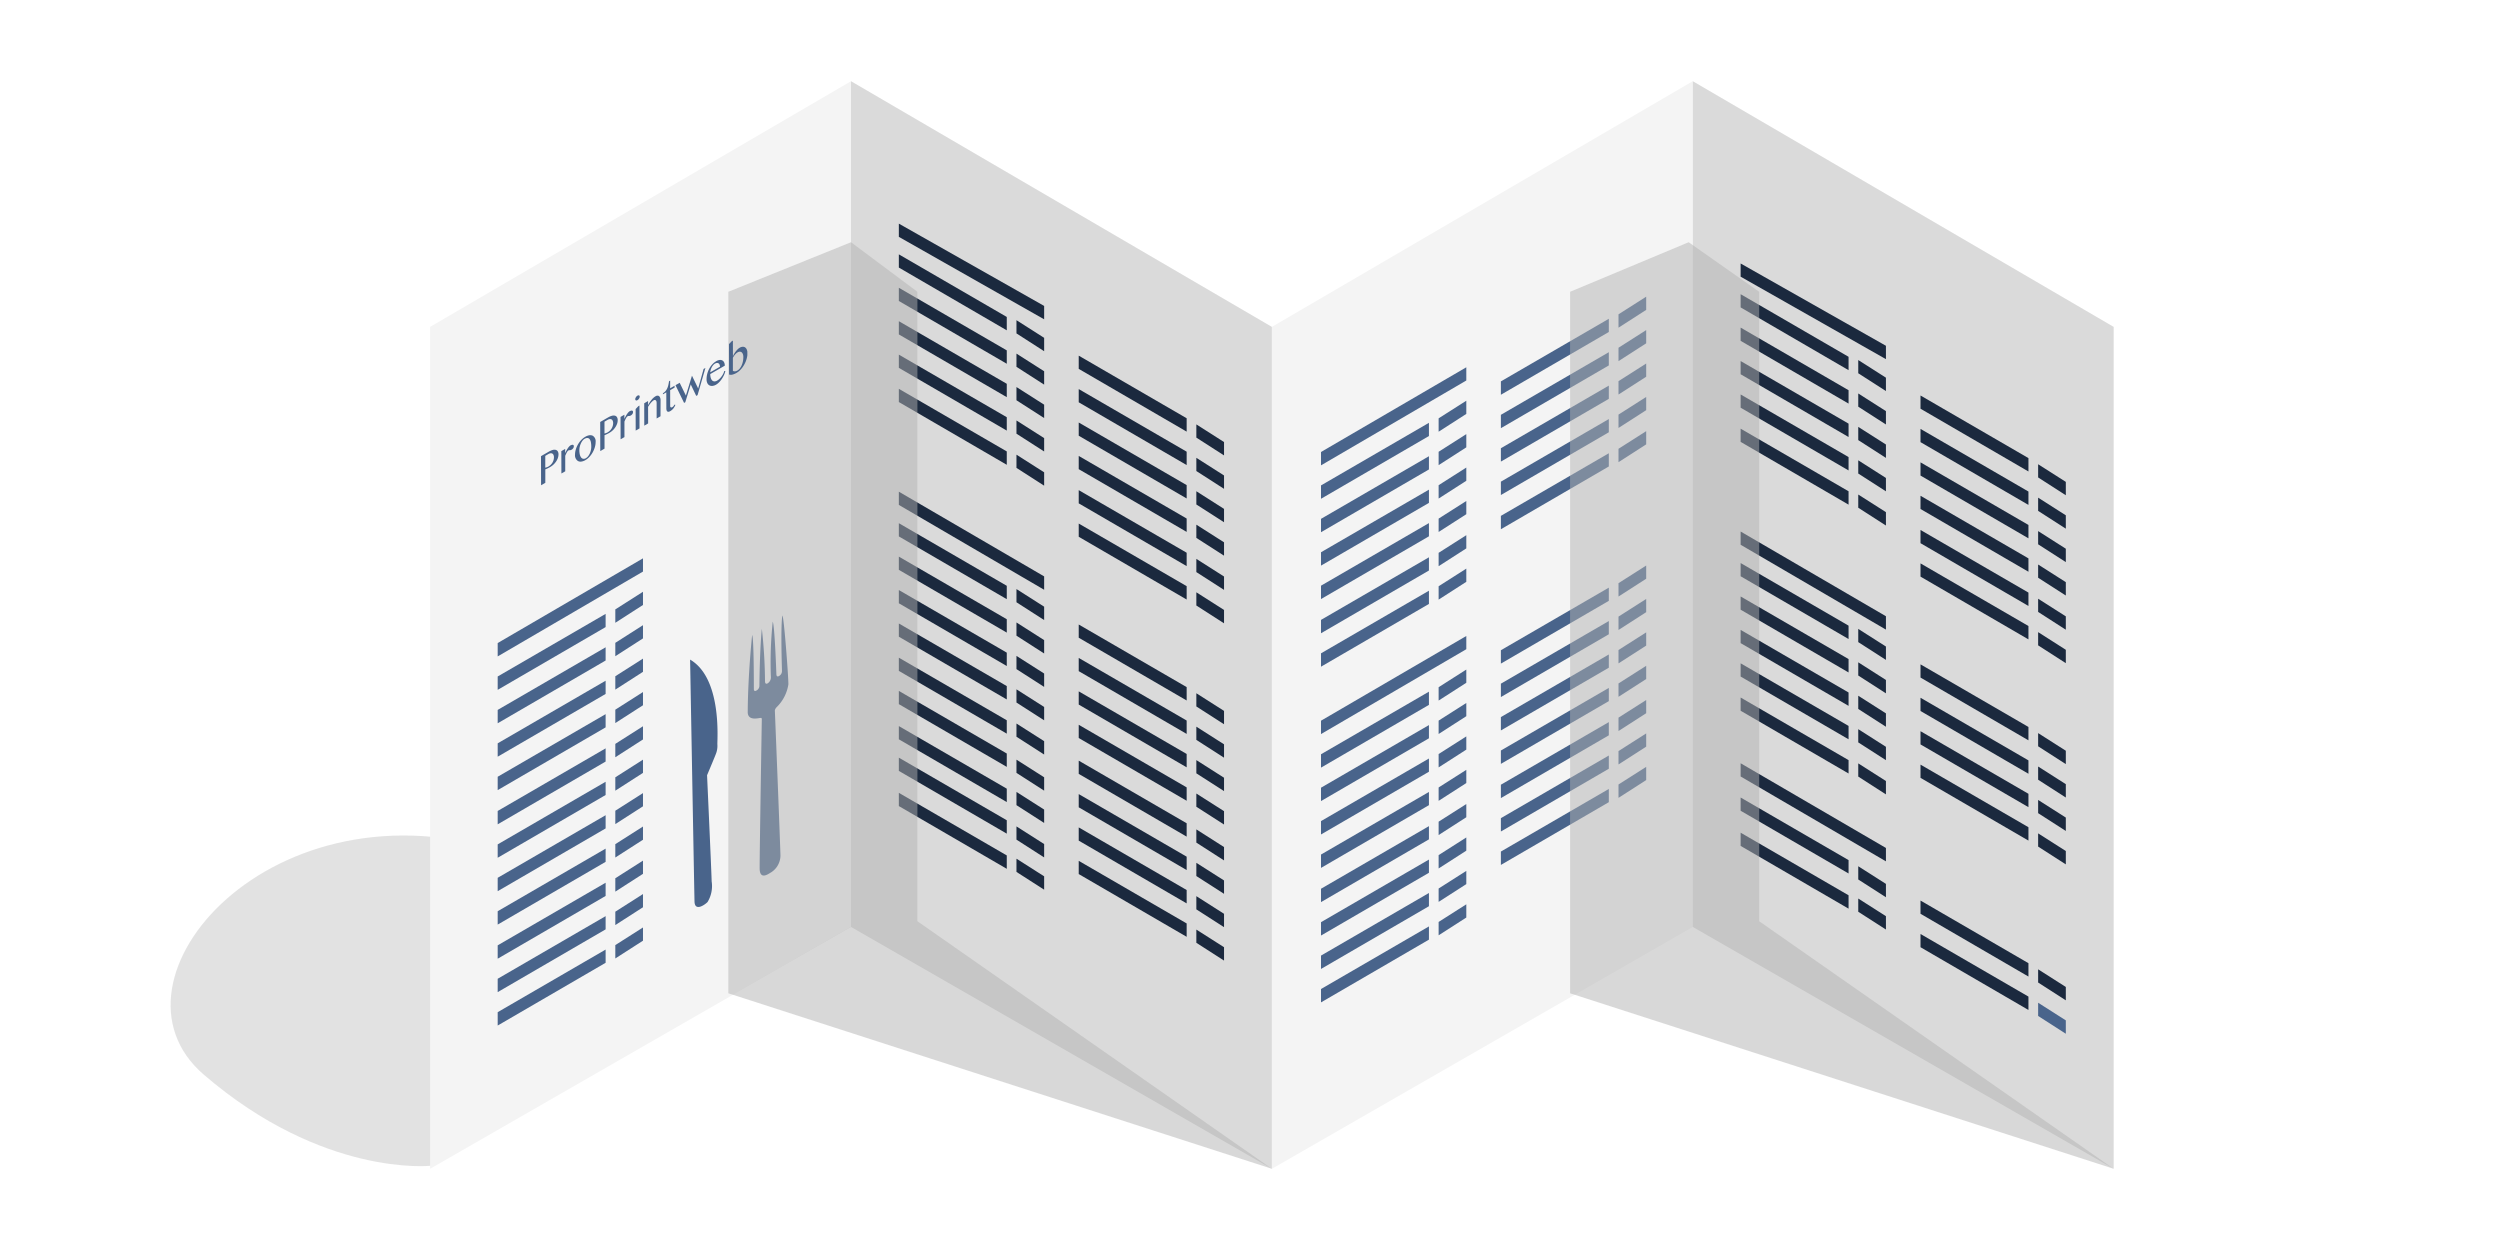 <svg xmlns="http://www.w3.org/2000/svg" xmlns:xlink="http://www.w3.org/1999/xlink" viewBox="0 0 283.465 141.732"><defs><style>.cls-1{fill:none;}.cls-2{isolation:isolate;}.cls-3,.cls-9{opacity:0.5;filter:url(#AI_DesenfoqueGaussiano_4);}.cls-4{fill:#c6c6c6;}.cls-5{fill:#f4f4f4;}.cls-6{fill:#dadada;}.cls-7{fill:#49648b;}.cls-8{fill:#1b293e;}.cls-9{mix-blend-mode:multiply;}.cls-10{fill:#b2b2b2;}.cls-11{clip-path:url(#clip-path);}</style><filter id="AI_DesenfoqueGaussiano_4" name="AI_DesenfoqueGaussiano_4"><feGaussianBlur stdDeviation="4"/></filter><clipPath id="clip-path"><polygon class="cls-1" points="61.35 55.074 61.339 51.178 84.732 37.672 84.743 41.569 61.35 55.074"/></clipPath></defs><title>OFF_Restauració</title><g class="cls-2"><g id="off"><g class="cls-3"><path class="cls-4" d="M48.824,132.183,96.49,105.1s-16-.731-38.98-8.4C30.983,87.852,10.641,111.121,23.1,121.846,36.634,133.5,48.824,132.183,48.824,132.183Z"/></g><polygon class="cls-5" points="144.213 37.064 191.936 9.207 191.936 105.1 144.213 132.525 144.213 37.064"/><polygon class="cls-5" points="48.767 37.064 96.49 9.207 96.49 105.1 48.767 132.525 48.767 37.064"/><polygon class="cls-6" points="144.213 37.064 96.491 9.207 96.491 105.1 144.213 132.525 144.213 37.064"/><polygon class="cls-6" points="239.66 37.064 191.937 9.207 191.937 105.1 239.66 132.525 239.66 37.064"/><polygon class="cls-7" points="149.783 52.765 149.783 51.249 166.259 41.644 166.259 43.143 149.783 52.765"/><polygon class="cls-7" points="149.783 83.233 149.783 81.717 166.259 72.112 166.259 73.611 149.783 83.233"/><polygon class="cls-7" points="149.783 56.555 149.783 55.039 162.021 47.941 162.021 49.439 149.783 56.555"/><polygon class="cls-7" points="149.783 60.346 149.783 58.83 162.021 51.73 162.021 53.229 149.783 60.346"/><polygon class="cls-7" points="149.783 64.134 149.783 62.618 162.021 55.52 162.021 57.02 149.783 64.134"/><polygon class="cls-7" points="149.783 67.925 149.783 66.408 162.021 59.311 162.021 60.81 149.783 67.925"/><polygon class="cls-7" points="163.12 48.95 163.12 47.434 166.259 45.434 166.259 46.932 163.12 48.95"/><polygon class="cls-7" points="163.12 52.74 163.12 51.224 166.259 49.223 166.259 50.722 163.12 52.74"/><polygon class="cls-7" points="163.12 56.529 163.12 55.013 166.259 53.013 166.259 54.513 163.12 56.529"/><polygon class="cls-7" points="163.12 60.319 163.12 58.803 166.259 56.804 166.259 58.303 163.12 60.319"/><polygon class="cls-7" points="170.179 44.76 170.179 43.243 182.417 36.146 182.417 37.643 170.179 44.76"/><polygon class="cls-7" points="170.179 48.55 170.179 47.034 182.417 39.934 182.417 41.434 170.179 48.55"/><polygon class="cls-7" points="170.179 52.339 170.179 50.822 182.417 43.724 182.417 45.224 170.179 52.339"/><polygon class="cls-7" points="170.179 56.129 170.179 54.613 182.417 47.515 182.417 49.014 170.179 56.129"/><polygon class="cls-7" points="183.516 37.154 183.516 35.638 186.655 33.639 186.655 35.136 183.516 37.154"/><polygon class="cls-7" points="183.516 40.945 183.516 39.429 186.655 37.427 186.655 38.927 183.516 40.945"/><polygon class="cls-7" points="183.516 44.733 183.516 43.217 186.655 41.218 186.655 42.717 183.516 44.733"/><polygon class="cls-7" points="183.516 48.524 183.516 47.008 186.655 45.008 186.655 46.507 183.516 48.524"/><polygon class="cls-7" points="149.783 71.803 149.783 70.287 162.021 63.189 162.021 64.687 149.783 71.803"/><polygon class="cls-7" points="149.783 75.594 149.783 74.078 162.021 66.978 162.021 68.477 149.783 75.594"/><polygon class="cls-7" points="163.12 64.198 163.12 62.682 166.259 60.682 166.259 62.18 163.12 64.198"/><polygon class="cls-7" points="163.12 67.988 163.12 66.472 166.259 64.471 166.259 65.97 163.12 67.988"/><polygon class="cls-7" points="170.179 60.008 170.179 58.491 182.417 51.393 182.417 52.891 170.179 60.008"/><polygon class="cls-7" points="183.516 52.402 183.516 50.886 186.655 48.887 186.655 50.384 183.516 52.402"/><polygon class="cls-7" points="149.783 87.039 149.783 85.523 162.021 78.425 162.021 79.923 149.783 87.039"/><polygon class="cls-7" points="149.783 90.83 149.783 89.314 162.021 82.214 162.021 83.713 149.783 90.83"/><polygon class="cls-7" points="149.783 94.618 149.783 93.102 162.021 86.004 162.021 87.504 149.783 94.618"/><polygon class="cls-7" points="149.783 98.409 149.783 96.893 162.021 89.795 162.021 91.294 149.783 98.409"/><polygon class="cls-7" points="163.12 79.434 163.12 77.918 166.259 75.918 166.259 77.416 163.12 79.434"/><polygon class="cls-7" points="163.12 83.225 163.12 81.708 166.259 79.707 166.259 81.206 163.12 83.225"/><polygon class="cls-7" points="163.12 87.013 163.12 85.497 166.259 83.497 166.259 84.997 163.12 87.013"/><polygon class="cls-7" points="56.431 74.428 56.431 72.912 72.906 63.307 72.906 64.807 56.431 74.428"/><polygon class="cls-7" points="56.431 78.219 56.431 76.703 68.669 69.605 68.669 71.102 56.431 78.219"/><polygon class="cls-7" points="56.431 82.009 56.431 80.493 68.669 73.393 68.669 74.893 56.431 82.009"/><polygon class="cls-7" points="56.431 85.798 56.431 84.282 68.669 77.184 68.669 78.683 56.431 85.798"/><polygon class="cls-7" points="56.431 89.588 56.431 88.072 68.669 80.974 68.669 82.473 56.431 89.588"/><polygon class="cls-7" points="69.768 70.614 69.768 69.097 72.906 67.098 72.906 68.596 69.768 70.614"/><polygon class="cls-7" points="69.768 74.404 69.768 72.888 72.906 70.886 72.906 72.386 69.768 74.404"/><polygon class="cls-7" points="69.768 78.193 69.768 76.676 72.906 74.677 72.906 76.176 69.768 78.193"/><polygon class="cls-7" points="69.768 81.983 69.768 80.467 72.906 78.467 72.906 79.967 69.768 81.983"/><polygon class="cls-7" points="56.431 93.467 56.431 91.951 68.669 84.853 68.669 86.35 56.431 93.467"/><polygon class="cls-7" points="56.431 97.257 56.431 95.741 68.669 88.641 68.669 90.141 56.431 97.257"/><polygon class="cls-7" points="56.431 101.046 56.431 99.53 68.669 92.432 68.669 93.931 56.431 101.046"/><polygon class="cls-7" points="56.431 104.836 56.431 103.32 68.669 96.222 68.669 97.721 56.431 104.836"/><polygon class="cls-7" points="69.768 85.862 69.768 84.345 72.906 82.346 72.906 83.843 69.768 85.862"/><polygon class="cls-7" points="69.768 89.652 69.768 88.136 72.906 86.134 72.906 87.634 69.768 89.652"/><polygon class="cls-7" points="69.768 93.441 69.768 91.924 72.906 89.925 72.906 91.424 69.768 93.441"/><polygon class="cls-7" points="69.768 97.231 69.768 95.715 72.906 93.715 72.906 95.215 69.768 97.231"/><polygon class="cls-7" points="56.431 108.703 56.431 107.187 68.669 100.089 68.669 101.587 56.431 108.703"/><polygon class="cls-7" points="56.431 112.493 56.431 110.977 68.669 103.877 68.669 105.377 56.431 112.493"/><polygon class="cls-7" points="56.431 116.282 56.431 114.766 68.669 107.668 68.669 109.167 56.431 116.282"/><polygon class="cls-7" points="69.768 101.098 69.768 99.581 72.906 97.582 72.906 99.08 69.768 101.098"/><polygon class="cls-7" points="69.768 104.888 69.768 103.372 72.906 101.371 72.906 102.87 69.768 104.888"/><polygon class="cls-7" points="69.768 108.677 69.768 107.16 72.906 105.161 72.906 106.66 69.768 108.677"/><polygon class="cls-7" points="163.12 90.804 163.12 89.287 166.259 87.288 166.259 88.787 163.12 90.804"/><polygon class="cls-7" points="170.179 75.244 170.179 73.727 182.417 66.63 182.417 68.127 170.179 75.244"/><polygon class="cls-7" points="170.179 79.034 170.179 77.518 182.417 70.418 182.417 71.918 170.179 79.034"/><polygon class="cls-7" points="170.179 82.823 170.179 81.306 182.417 74.209 182.417 75.708 170.179 82.823"/><polygon class="cls-7" points="170.179 86.613 170.179 85.097 182.417 77.999 182.417 79.498 170.179 86.613"/><polygon class="cls-7" points="183.516 67.638 183.516 66.122 186.655 64.123 186.655 65.62 183.516 67.638"/><polygon class="cls-7" points="183.516 71.429 183.516 69.913 186.655 67.911 186.655 69.411 183.516 71.429"/><polygon class="cls-7" points="183.516 75.217 183.516 73.701 186.655 71.702 186.655 73.201 183.516 75.217"/><polygon class="cls-7" points="183.516 79.008 183.516 77.492 186.655 75.492 186.655 76.992 183.516 79.008"/><polygon class="cls-7" points="149.783 102.287 149.783 100.771 162.021 93.673 162.021 95.171 149.783 102.287"/><polygon class="cls-7" points="149.783 106.078 149.783 104.562 162.021 97.462 162.021 98.961 149.783 106.078"/><polygon class="cls-7" points="149.783 109.866 149.783 108.35 162.021 101.252 162.021 102.752 149.783 109.866"/><polygon class="cls-7" points="149.783 113.657 149.783 112.141 162.021 105.043 162.021 106.542 149.783 113.657"/><polygon class="cls-7" points="163.12 94.682 163.12 93.166 166.259 91.166 166.259 92.664 163.12 94.682"/><polygon class="cls-7" points="163.12 98.472 163.12 96.956 166.259 94.955 166.259 96.454 163.12 98.472"/><polygon class="cls-7" points="163.12 102.261 163.12 100.745 166.259 98.745 166.259 100.245 163.12 102.261"/><polygon class="cls-7" points="163.12 106.051 163.12 104.535 166.259 102.536 166.259 104.035 163.12 106.051"/><polygon class="cls-7" points="170.179 90.492 170.179 88.975 182.417 81.877 182.417 83.375 170.179 90.492"/><polygon class="cls-7" points="170.179 94.282 170.179 92.766 182.417 85.666 182.417 87.165 170.179 94.282"/><polygon class="cls-7" points="170.179 98.071 170.179 96.554 182.417 89.456 182.417 90.956 170.179 98.071"/><polygon class="cls-7" points="183.516 82.886 183.516 81.37 186.655 79.371 186.655 80.868 183.516 82.886"/><polygon class="cls-7" points="183.516 86.677 183.516 85.161 186.655 83.159 186.655 84.659 183.516 86.677"/><polygon class="cls-7" points="183.516 90.465 183.516 88.949 186.655 86.95 186.655 88.449 183.516 90.465"/><path class="cls-7" d="M80.171,87.9s.9-2.132,1-2.415a2.463,2.463,0,0,0,.168-1.1c-.017-.56.528-7.49-3.091-9.595,0,0,.47,26.289.5,27.429s1.108.429,1.477.061a3.481,3.481,0,0,0,.468-2.338C80.664,98.7,80.171,87.9,80.171,87.9Z"/><path class="cls-7" d="M86.378,81.6s-.259,15.655-.243,16.888.861.7,1.188.489a2.273,2.273,0,0,0,1.169-1.934c-.014-1.137-.631-16.4-.631-16.4s-.045-.177.173-.433a4.574,4.574,0,0,0,1.359-2.625c-.015-1.184-.5-7.5-.673-7.794,0,0-.225.448-.055,6.287a.64.64,0,0,1-.3.553c-.33.213-.334-.135-.336-.228s-.191-5.491-.412-5.912a44.324,44.324,0,0,0-.208,6.338.8.8,0,0,1-.354.644c-.132.085-.31.1-.314-.223a56.58,56.58,0,0,0-.359-5.955s-.224,1.958-.275,6.407a.615.615,0,0,1-.313.581c-.2.126-.314.068-.317-.159s.012-5.718-.194-6.122c0,0-.469,4.345-.5,8.666-.049,1.15,1.24.731,1.5.732C86.4,81.405,86.378,81.6,86.378,81.6Z"/><polygon class="cls-7" points="234.234 117.212 234.234 115.696 231.096 113.696 231.096 115.196 234.234 117.212"/><polygon class="cls-8" points="229.997 114.516 229.997 113 217.759 105.902 217.759 107.401 229.997 114.516"/><polygon class="cls-8" points="234.234 113.423 234.234 111.907 231.096 109.906 231.096 111.405 234.234 113.423"/><polygon class="cls-8" points="213.838 71.389 213.838 69.873 197.363 60.268 197.363 61.768 213.838 71.389"/><polygon class="cls-8" points="213.838 97.664 213.838 96.148 197.363 86.543 197.363 88.042 213.838 97.664"/><polygon class="cls-8" points="229.997 53.459 229.997 51.943 217.759 44.845 217.759 46.342 229.997 53.459"/><polygon class="cls-8" points="229.997 57.249 229.997 55.733 217.759 48.633 217.759 50.133 229.997 57.249"/><polygon class="cls-8" points="229.997 61.038 229.997 59.522 217.759 52.424 217.759 53.923 229.997 61.038"/><polygon class="cls-8" points="229.997 64.828 229.997 63.312 217.759 56.214 217.759 57.713 229.997 64.828"/><polygon class="cls-8" points="234.234 56.155 234.234 54.638 231.096 52.639 231.096 54.136 234.234 56.155"/><polygon class="cls-8" points="234.234 59.945 234.234 58.429 231.096 56.427 231.096 57.927 234.234 59.945"/><polygon class="cls-8" points="234.234 63.734 234.234 62.217 231.096 60.218 231.096 61.717 234.234 63.734"/><polygon class="cls-8" points="234.234 67.524 234.234 66.008 231.096 64.008 231.096 65.508 234.234 67.524"/><polygon class="cls-8" points="209.601 41.972 209.601 40.456 197.363 33.358 197.363 34.856 209.601 41.972"/><polygon class="cls-8" points="213.838 40.723 213.838 39.207 197.363 29.875 197.363 31.372 213.838 40.723"/><polygon class="cls-8" points="209.601 45.762 209.601 44.246 197.363 37.146 197.363 38.646 209.601 45.762"/><polygon class="cls-8" points="209.601 49.551 209.601 48.035 197.363 40.937 197.363 42.436 209.601 49.551"/><polygon class="cls-8" points="209.601 53.341 209.601 51.825 197.363 44.727 197.363 46.227 209.601 53.341"/><polygon class="cls-8" points="213.838 44.34 213.838 42.823 210.7 40.824 210.7 42.322 213.838 44.34"/><polygon class="cls-8" points="213.838 48.13 213.838 46.614 210.7 44.613 210.7 46.112 213.838 48.13"/><polygon class="cls-8" points="213.838 51.919 213.838 50.402 210.7 48.403 210.7 49.902 213.838 51.919"/><polygon class="cls-8" points="213.838 55.709 213.838 54.193 210.7 52.193 210.7 53.693 213.838 55.709"/><polygon class="cls-8" points="229.997 68.707 229.997 67.191 217.759 60.093 217.759 61.59 229.997 68.707"/><polygon class="cls-8" points="229.997 72.497 229.997 70.981 217.759 63.881 217.759 65.381 229.997 72.497"/><polygon class="cls-8" points="234.234 71.402 234.234 69.886 231.096 67.887 231.096 69.384 234.234 71.402"/><polygon class="cls-8" points="234.234 75.193 234.234 73.677 231.096 71.675 231.096 73.175 234.234 75.193"/><polygon class="cls-8" points="209.601 57.22 209.601 55.704 197.363 48.606 197.363 50.103 209.601 57.22"/><polygon class="cls-8" points="213.838 59.588 213.838 58.071 210.7 56.072 210.7 57.57 213.838 59.588"/><polygon class="cls-8" points="229.997 83.943 229.997 82.427 217.759 75.329 217.759 76.826 229.997 83.943"/><polygon class="cls-8" points="229.997 87.733 229.997 86.217 217.759 79.117 217.759 80.617 229.997 87.733"/><polygon class="cls-8" points="229.997 91.522 229.997 90.006 217.759 82.908 217.759 84.407 229.997 91.522"/><polygon class="cls-8" points="229.997 95.312 229.997 93.796 217.759 86.698 217.759 88.198 229.997 95.312"/><polygon class="cls-8" points="234.234 86.639 234.234 85.122 231.096 83.123 231.096 84.621 234.234 86.639"/><polygon class="cls-8" points="234.234 90.429 234.234 88.913 231.096 86.912 231.096 88.411 234.234 90.429"/><polygon class="cls-8" points="234.234 94.218 234.234 92.701 231.096 90.702 231.096 92.201 234.234 94.218"/><polygon class="cls-8" points="234.234 98.008 234.234 96.492 231.096 94.492 231.096 95.992 234.234 98.008"/><polygon class="cls-8" points="209.601 72.456 209.601 70.94 197.363 63.842 197.363 65.34 209.601 72.456"/><polygon class="cls-8" points="209.601 76.247 209.601 74.73 197.363 67.631 197.363 69.13 209.601 76.247"/><polygon class="cls-8" points="209.601 80.035 209.601 78.519 197.363 71.421 197.363 72.92 209.601 80.035"/><polygon class="cls-8" points="209.601 83.826 209.601 82.309 197.363 75.211 197.363 76.711 209.601 83.826"/><polygon class="cls-8" points="213.838 74.824 213.838 73.307 210.7 71.308 210.7 72.806 213.838 74.824"/><polygon class="cls-8" points="213.838 78.614 213.838 77.098 210.7 75.097 210.7 76.596 213.838 78.614"/><polygon class="cls-8" points="213.838 82.403 213.838 80.886 210.7 78.887 210.7 80.386 213.838 82.403"/><polygon class="cls-8" points="213.838 86.193 213.838 84.677 210.7 82.677 210.7 84.177 213.838 86.193"/><polygon class="cls-8" points="209.601 99.041 209.601 97.525 197.363 90.427 197.363 91.927 209.601 99.041"/><polygon class="cls-8" points="213.838 101.737 213.838 100.221 210.7 98.221 210.7 99.721 213.838 101.737"/><polygon class="cls-8" points="209.601 87.704 209.601 86.188 197.363 79.09 197.363 80.588 209.601 87.704"/><polygon class="cls-8" points="213.838 90.072 213.838 88.555 210.7 86.556 210.7 88.054 213.838 90.072"/><polygon class="cls-8" points="229.997 110.727 229.997 109.211 217.759 102.111 217.759 103.611 229.997 110.727"/><polygon class="cls-8" points="209.601 103.029 209.601 101.513 197.363 94.415 197.363 95.915 209.601 103.029"/><polygon class="cls-8" points="213.838 105.397 213.838 103.881 210.7 101.881 210.7 103.381 213.838 105.397"/><polygon class="cls-8" points="118.392 66.872 118.392 65.355 101.916 55.751 101.916 57.25 118.392 66.872"/><polygon class="cls-8" points="134.55 48.941 134.55 47.425 122.312 40.327 122.312 41.825 134.55 48.941"/><polygon class="cls-8" points="134.55 52.732 134.55 51.215 122.312 44.116 122.312 45.615 134.55 52.732"/><polygon class="cls-8" points="134.55 56.52 134.55 55.004 122.312 47.906 122.312 49.405 134.55 56.52"/><polygon class="cls-8" points="134.55 60.31 134.55 58.794 122.312 51.696 122.312 53.196 134.55 60.31"/><polygon class="cls-8" points="138.788 51.637 138.788 50.121 135.649 48.121 135.649 49.619 138.788 51.637"/><polygon class="cls-8" points="138.788 55.427 138.788 53.911 135.649 51.91 135.649 53.409 138.788 55.427"/><polygon class="cls-8" points="138.788 59.216 138.788 57.7 135.649 55.7 135.649 57.2 138.788 59.216"/><polygon class="cls-8" points="138.788 63.006 138.788 61.49 135.649 59.491 135.649 60.99 138.788 63.006"/><polygon class="cls-8" points="114.154 37.454 114.154 35.938 101.916 28.84 101.916 30.338 114.154 37.454"/><polygon class="cls-8" points="118.392 36.206 118.392 34.689 101.916 25.357 101.916 26.855 118.392 36.206"/><polygon class="cls-8" points="114.154 41.245 114.154 39.729 101.916 32.629 101.916 34.128 114.154 41.245"/><polygon class="cls-8" points="114.154 45.033 114.154 43.517 101.916 36.419 101.916 37.919 114.154 45.033"/><polygon class="cls-8" points="114.154 48.824 114.154 47.307 101.916 40.21 101.916 41.709 114.154 48.824"/><polygon class="cls-8" points="118.392 39.822 118.392 38.306 115.253 36.306 115.253 37.804 118.392 39.822"/><polygon class="cls-8" points="118.392 43.612 118.392 42.096 115.253 40.095 115.253 41.594 118.392 43.612"/><polygon class="cls-8" points="118.392 47.401 118.392 45.885 115.253 43.885 115.253 45.385 118.392 47.401"/><polygon class="cls-8" points="118.392 51.191 118.392 49.675 115.253 47.676 115.253 49.175 118.392 51.191"/><polygon class="cls-8" points="134.55 64.189 134.55 62.673 122.312 55.575 122.312 57.073 134.55 64.189"/><polygon class="cls-8" points="134.55 67.979 134.55 66.463 122.312 59.363 122.312 60.863 134.55 67.979"/><polygon class="cls-8" points="138.788 66.885 138.788 65.368 135.649 63.369 135.649 64.867 138.788 66.885"/><polygon class="cls-8" points="138.788 70.675 138.788 69.159 135.649 67.158 135.649 68.657 138.788 70.675"/><polygon class="cls-8" points="114.154 52.702 114.154 51.186 101.916 44.088 101.916 45.586 114.154 52.702"/><polygon class="cls-8" points="118.392 55.07 118.392 53.554 115.253 51.554 115.253 53.052 118.392 55.07"/><polygon class="cls-8" points="134.55 79.425 134.55 77.909 122.312 70.811 122.312 72.309 134.55 79.425"/><polygon class="cls-8" points="134.55 83.216 134.55 81.699 122.312 74.6 122.312 76.099 134.55 83.216"/><polygon class="cls-8" points="134.55 87.004 134.55 85.488 122.312 78.39 122.312 79.889 134.55 87.004"/><polygon class="cls-8" points="134.55 90.795 134.55 89.278 122.312 82.18 122.312 83.68 134.55 90.795"/><polygon class="cls-8" points="138.788 82.121 138.788 80.605 135.649 78.605 135.649 80.103 138.788 82.121"/><polygon class="cls-8" points="138.788 85.911 138.788 84.395 135.649 82.394 135.649 83.893 138.788 85.911"/><polygon class="cls-8" points="138.788 89.7 138.788 88.184 135.649 86.184 135.649 87.684 138.788 89.7"/><polygon class="cls-8" points="138.788 93.49 138.788 91.974 135.649 89.975 135.649 91.474 138.788 93.49"/><polygon class="cls-8" points="114.154 67.938 114.154 66.422 101.916 59.324 101.916 60.822 114.154 67.938"/><polygon class="cls-8" points="114.154 71.729 114.154 70.213 101.916 63.113 101.916 64.612 114.154 71.729"/><polygon class="cls-8" points="114.154 75.517 114.154 74.001 101.916 66.903 101.916 68.403 114.154 75.517"/><polygon class="cls-8" points="114.154 79.308 114.154 77.792 101.916 70.694 101.916 72.193 114.154 79.308"/><polygon class="cls-8" points="118.392 70.306 118.392 68.79 115.253 66.79 115.253 68.288 118.392 70.306"/><polygon class="cls-8" points="118.392 74.096 118.392 72.58 115.253 70.579 115.253 72.078 118.392 74.096"/><polygon class="cls-8" points="118.392 77.885 118.392 76.369 115.253 74.369 115.253 75.869 118.392 77.885"/><polygon class="cls-8" points="118.392 81.675 118.392 80.159 115.253 78.16 115.253 79.659 118.392 81.675"/><polygon class="cls-8" points="114.154 94.524 114.154 93.007 101.916 85.909 101.916 87.409 114.154 94.524"/><polygon class="cls-8" points="118.392 97.219 118.392 95.703 115.253 93.704 115.253 95.203 118.392 97.219"/><polygon class="cls-8" points="114.154 83.186 114.154 81.67 101.916 74.572 101.916 76.07 114.154 83.186"/><polygon class="cls-8" points="118.392 85.554 118.392 84.038 115.253 82.038 115.253 83.536 118.392 85.554"/><polygon class="cls-8" points="134.55 102.432 134.55 100.916 122.312 93.816 122.312 95.316 134.55 102.432"/><polygon class="cls-8" points="134.55 106.221 134.55 104.705 122.312 97.607 122.312 99.106 134.55 106.221"/><polygon class="cls-8" points="138.788 105.128 138.788 103.612 135.649 101.611 135.649 103.11 138.788 105.128"/><polygon class="cls-8" points="138.788 108.917 138.788 107.4 135.649 105.401 135.649 106.9 138.788 108.917"/><polygon class="cls-8" points="114.154 98.512 114.154 96.995 101.916 89.897 101.916 91.397 114.154 98.512"/><polygon class="cls-8" points="118.392 100.879 118.392 99.363 115.253 97.363 115.253 98.863 118.392 100.879"/><polygon class="cls-8" points="114.154 86.954 114.154 85.438 101.916 78.34 101.916 79.84 114.154 86.954"/><polygon class="cls-8" points="118.392 89.65 118.392 88.134 115.253 86.134 115.253 87.634 118.392 89.65"/><polygon class="cls-8" points="134.55 94.863 134.55 93.347 122.312 86.247 122.312 87.747 134.55 94.863"/><polygon class="cls-8" points="134.55 98.652 134.55 97.135 122.312 90.038 122.312 91.537 134.55 98.652"/><polygon class="cls-8" points="138.788 97.559 138.788 96.043 135.649 94.041 135.649 95.541 138.788 97.559"/><polygon class="cls-8" points="138.788 101.347 138.788 99.831 135.649 97.832 135.649 99.331 138.788 101.347"/><polygon class="cls-8" points="114.154 90.942 114.154 89.426 101.916 82.328 101.916 83.827 114.154 90.942"/><polygon class="cls-8" points="118.392 93.31 118.392 91.794 115.253 89.794 115.253 91.294 118.392 93.31"/><g class="cls-9"><polygon class="cls-10" points="82.58 33.084 96.49 27.465 104.021 33.084 104.021 104.454 144.213 132.525 82.58 112.625 82.58 33.084"/></g><g class="cls-9"><polygon class="cls-10" points="178.027 33.084 191.468 27.465 199.467 33.084 199.467 104.454 239.66 132.525 178.027 112.625 178.027 33.084"/></g><g class="cls-2"><g class="cls-11"><path class="cls-7" d="M62.209,52.883l-.017.01a1.206,1.206,0,0,1-.192.089c-.062.019-.121.037-.173.048l0-1.34.34-.2a.705.705,0,0,1,.251-.093.317.317,0,0,1,.2.029.309.309,0,0,1,.138.152.639.639,0,0,1,.053.272,1.277,1.277,0,0,1-.037.288,1.227,1.227,0,0,1-.115.284,1.314,1.314,0,0,1-.193.259,1.3,1.3,0,0,1-.254.2m.039-1.683-.908.524.009,3.3.482-.278,0-1.527a.737.737,0,0,0,.1-.038c.043-.019.09-.038.14-.062s.1-.052.158-.081.106-.056.156-.085a2.063,2.063,0,0,0,.345-.251,2.088,2.088,0,0,0,.3-.34,1.794,1.794,0,0,0,.214-.4,1.264,1.264,0,0,0,.079-.438.607.607,0,0,0-.086-.35.379.379,0,0,0-.23-.164.7.7,0,0,0-.341.012,1.839,1.839,0,0,0-.421.181"/><path class="cls-7" d="M64.715,50.481a.756.756,0,0,0-.175.142,1.935,1.935,0,0,0-.165.212,2.476,2.476,0,0,0-.153.26c-.049.094-.1.189-.139.284V50.9l-.435.251.007,2.538.435-.251,0-1.758c.031-.075.061-.144.092-.211s.057-.12.087-.175a.89.89,0,0,1,.09-.133.311.311,0,0,1,.087-.08l.012-.008a.26.26,0,0,1,.08-.029l.073,0a.329.329,0,0,0,.081-.006.347.347,0,0,0,.1-.04l.02-.012.02-.011a.543.543,0,0,0,.167-.16.4.4,0,0,0,.066-.223.189.189,0,0,0-.026-.1.155.155,0,0,0-.074-.055.225.225,0,0,0-.109,0,.435.435,0,0,0-.132.052"/><path class="cls-7" d="M66.441,51.947a.47.47,0,0,1-.308.072.364.364,0,0,1-.24-.147.873.873,0,0,1-.15-.338,2.147,2.147,0,0,1-.053-.492,1.76,1.76,0,0,1,.046-.389,1.99,1.99,0,0,1,.127-.373,1.555,1.555,0,0,1,.182-.306.8.8,0,0,1,.213-.2l.031-.019c.239-.138.459-.117.575.055a.826.826,0,0,1,.136.343,2.715,2.715,0,0,1,.042.493,1.866,1.866,0,0,1-.164.761,1.635,1.635,0,0,1-.186.314.865.865,0,0,1-.239.214l-.011.007m-.058-2.43-.018.011-.017.01a2,2,0,0,0-.453.368,2.671,2.671,0,0,0-.61,1.074,2.071,2.071,0,0,0-.086.578.77.77,0,0,0,.334.722.609.609,0,0,0,.37.064,1.217,1.217,0,0,0,.471-.168,1.975,1.975,0,0,0,.466-.38,2.794,2.794,0,0,0,.368-.512,2.87,2.87,0,0,0,.242-.586,2.167,2.167,0,0,0,.086-.594.725.725,0,0,0-.334-.695.68.68,0,0,0-.37-.053,1.254,1.254,0,0,0-.448.163"/><path class="cls-7" d="M68.922,49.007l-.017.01a1.182,1.182,0,0,1-.192.089c-.062.019-.121.037-.173.048l0-1.34.34-.2a.705.705,0,0,1,.251-.093.335.335,0,0,1,.2.029.309.309,0,0,1,.138.152.639.639,0,0,1,.053.272,1.182,1.182,0,0,1-.039.289,1.208,1.208,0,0,1-.113.283,1.314,1.314,0,0,1-.193.259,1.3,1.3,0,0,1-.254.2m.039-1.683-.908.524.009,3.3.482-.278,0-1.527a.737.737,0,0,0,.1-.038c.043-.019.09-.038.14-.062s.1-.052.158-.081.106-.056.156-.085a2.063,2.063,0,0,0,.345-.251,2.088,2.088,0,0,0,.3-.34,1.712,1.712,0,0,0,.212-.4,1.229,1.229,0,0,0,.082-.439.607.607,0,0,0-.086-.35.379.379,0,0,0-.23-.164.713.713,0,0,0-.341.012,1.839,1.839,0,0,0-.421.181"/><path class="cls-7" d="M71.425,46.607a.753.753,0,0,0-.172.14,1.935,1.935,0,0,0-.165.212,2.476,2.476,0,0,0-.153.26c-.049.094-.1.189-.139.284v-.481l-.435.251.007,2.538.435-.251,0-1.758c.031-.075.061-.144.089-.209s.059-.121.089-.177a.89.89,0,0,1,.09-.133.311.311,0,0,1,.087-.08l.012-.008a.26.26,0,0,1,.08-.029l.073,0a.329.329,0,0,0,.081-.006.347.347,0,0,0,.1-.04l.02-.012.02-.011a.543.543,0,0,0,.167-.16.4.4,0,0,0,.066-.223.189.189,0,0,0-.026-.1.155.155,0,0,0-.074-.055.244.244,0,0,0-.109,0,.44.44,0,0,0-.135.053"/><path class="cls-7" d="M72.506,45.983l-.128.074-.307.321.007,2.448.435-.251-.007-2.592m-.226-1.122a.538.538,0,0,0-.175.177.52.52,0,0,0-.054.11.231.231,0,0,0,0,.2.1.1,0,0,0,.055.05.149.149,0,0,0,.078.009.229.229,0,0,0,.084-.029l.013-.008.013-.007a.444.444,0,0,0,.086-.069.529.529,0,0,0,.08-.1.561.561,0,0,0,.054-.113.252.252,0,0,0,0-.2.128.128,0,0,0-.055-.047.134.134,0,0,0-.081-.008.292.292,0,0,0-.1.036"/><path class="cls-7" d="M74.336,44.926a1.672,1.672,0,0,0-.439.382,3.522,3.522,0,0,0-.415.626v-.462l-.437.253.007,2.54.437-.253-.005-1.883a2.771,2.771,0,0,1,.153-.238c.052-.074.1-.144.16-.21a1.59,1.59,0,0,1,.158-.165A.753.753,0,0,1,74.1,45.4l.008,0a.215.215,0,0,1,.245-.011c.066.049.1.155.1.323l0,1.739.44-.254L74.9,45.373a.743.743,0,0,0-.046-.273.4.4,0,0,0-.119-.179.287.287,0,0,0-.178-.061.427.427,0,0,0-.218.066"/><path class="cls-7" d="M75.984,43.155l-.125.072c-.021.143-.047.28-.075.41a1.9,1.9,0,0,1-.12.374,1.377,1.377,0,0,1-.193.321,1.127,1.127,0,0,1-.279.238l-.026.014v.125l.383-.221.005,1.791a.869.869,0,0,0,.024.228.3.3,0,0,0,.081.141.185.185,0,0,0,.135.042.474.474,0,0,0,.192-.067L76,46.616a1.3,1.3,0,0,0,.348-.3,1.62,1.62,0,0,0,.233-.412l-.109-.021a1.035,1.035,0,0,1-.106.165.49.49,0,0,1-.135.119.252.252,0,0,1-.095.033.127.127,0,0,1-.076-.013.125.125,0,0,1-.05-.058.225.225,0,0,1-.019-.1l-.005-1.791.5-.287v-.212l-.5.287,0-.869"/><polyline class="cls-7" points="79.987 41.715 79.777 41.836 79.163 44.047 78.46 42.597 77.77 44.851 77.065 43.402 76.592 43.675 77.566 45.685 77.703 45.605 78.321 43.584 78.943 44.89 79.094 44.803 79.987 41.715"/><path class="cls-7" d="M81.636,41.58l-1.1.631a1.445,1.445,0,0,1,.056-.3,1.53,1.53,0,0,1,.118-.28,1.138,1.138,0,0,1,.16-.234.754.754,0,0,1,.191-.165.525.525,0,0,1,.222-.074.3.3,0,0,1,.182.036.3.3,0,0,1,.121.145.6.6,0,0,1,.046.243m-.42-.626-.017.01-.016.009a1.813,1.813,0,0,0-.428.353,2.288,2.288,0,0,0-.342.494,2.592,2.592,0,0,0-.219.575,2.358,2.358,0,0,0-.076.61.95.95,0,0,0,.086.429.573.573,0,0,0,.233.257.608.608,0,0,0,.346.064,1.037,1.037,0,0,0,.421-.145,1.681,1.681,0,0,0,.338-.271,2.631,2.631,0,0,0,.307-.379,3.3,3.3,0,0,0,.247-.442,2.286,2.286,0,0,0,.153-.458l-.126.01a1.452,1.452,0,0,1-.106.292,2.036,2.036,0,0,1-.182.3,2,2,0,0,1-.238.276,1.422,1.422,0,0,1-.277.214.6.6,0,0,1-.315.092.384.384,0,0,1-.249-.107.675.675,0,0,1-.159-.283,1.52,1.52,0,0,1-.06-.441l1.648-.952a.842.842,0,0,0-.072-.367.494.494,0,0,0-.2-.224.511.511,0,0,0-.313-.056.976.976,0,0,0-.383.134"/><path class="cls-7" d="M83.587,42.027a.528.528,0,0,1-.287.081.483.483,0,0,1-.111-.02.467.467,0,0,1-.09-.043l0-1.475a1.43,1.43,0,0,1,.1-.177c.042-.063.087-.121.132-.177a1.834,1.834,0,0,1,.151-.153.924.924,0,0,1,.154-.113.5.5,0,0,1,.253-.075.35.35,0,0,1,.206.074.509.509,0,0,1,.138.209.877.877,0,0,1,.051.327,2.276,2.276,0,0,1-.184.926,1.616,1.616,0,0,1-.214.363,1.014,1.014,0,0,1-.279.245l-.013.008m-.5-3.406-.128.074-.309.32.01,3.451a.66.66,0,0,0,.386.008,1.809,1.809,0,0,0,.461-.193,1.927,1.927,0,0,0,.329-.244,2.651,2.651,0,0,0,.3-.326,2.913,2.913,0,0,0,.248-.38,2.958,2.958,0,0,0,.193-.416,3.057,3.057,0,0,0,.122-.432,2.127,2.127,0,0,0,.044-.428,1.106,1.106,0,0,0-.067-.4.568.568,0,0,0-.185-.255.444.444,0,0,0-.28-.081.7.7,0,0,0-.34.106l-.015.009a1.079,1.079,0,0,0-.213.164,2.279,2.279,0,0,0-.215.241,2.45,2.45,0,0,0-.189.275,1.751,1.751,0,0,0-.141.286l-.005-1.777"/></g></g></g></g></svg>